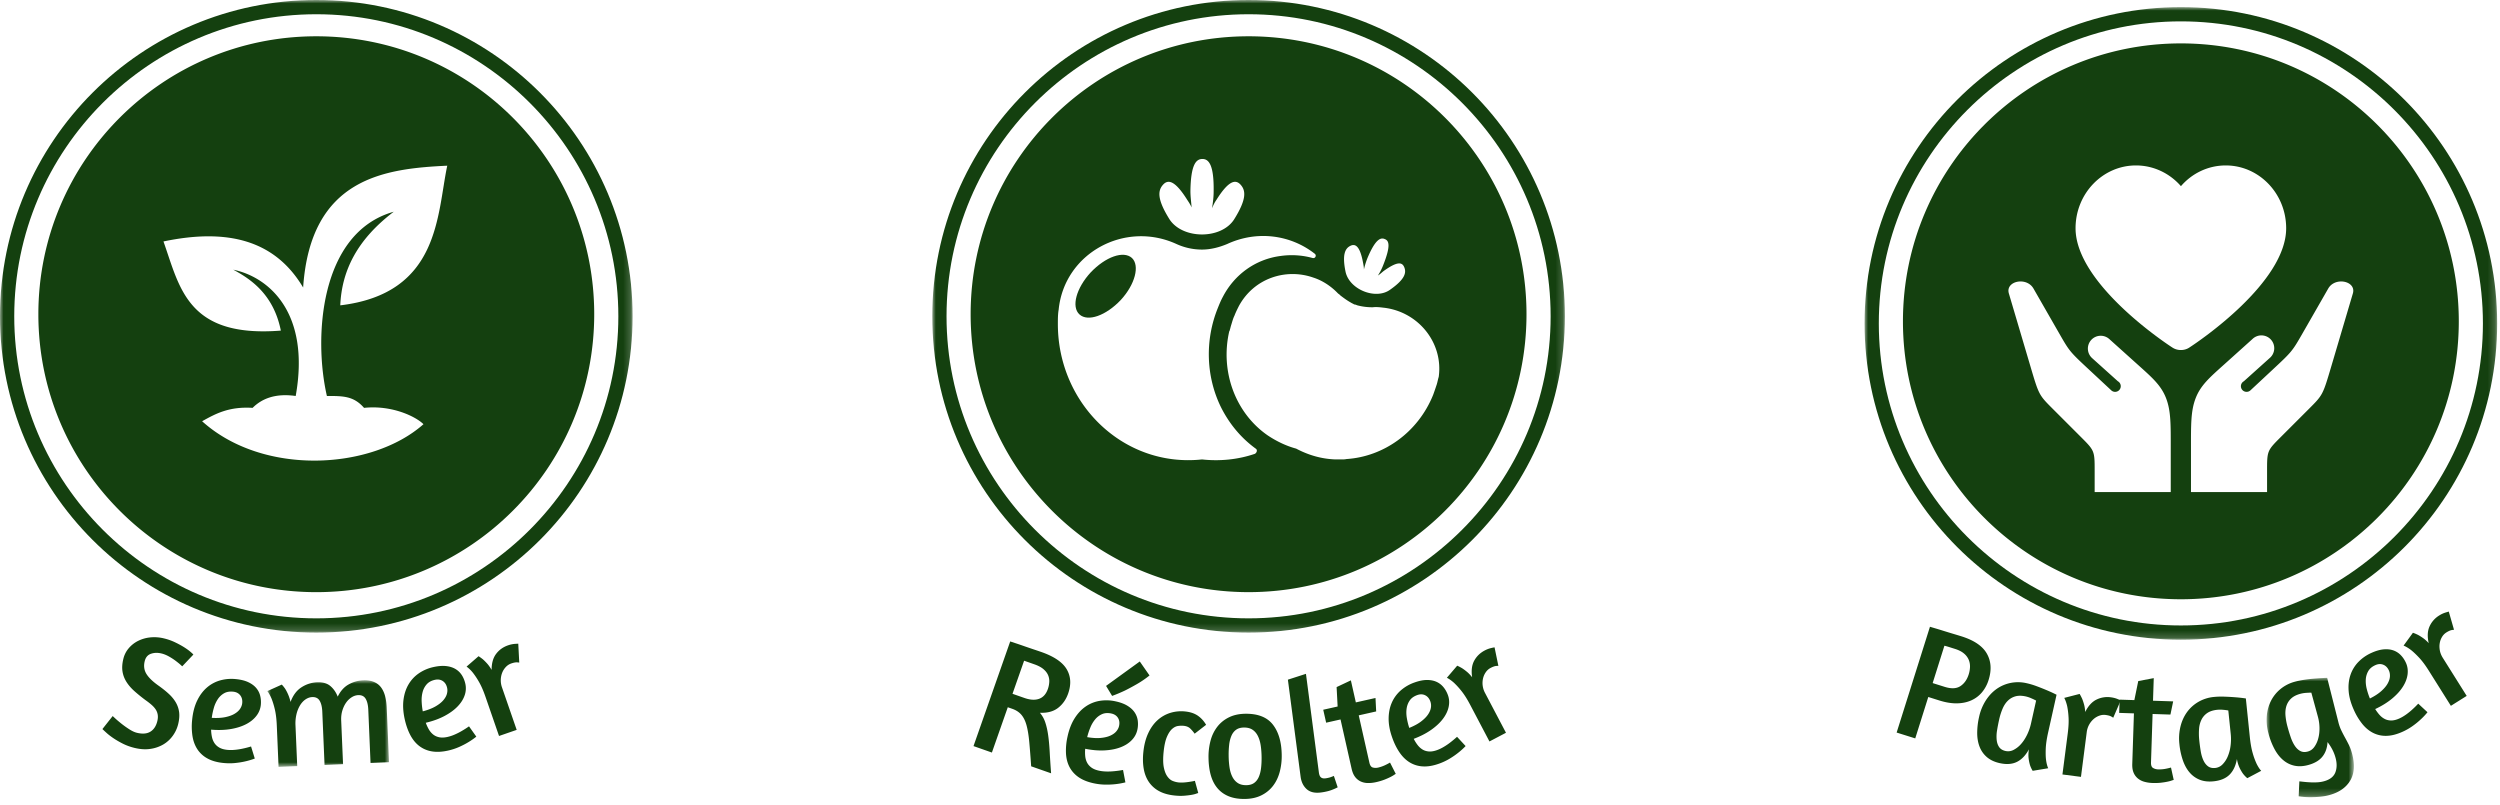 <svg height="113" width="351" xmlns="http://www.w3.org/2000/svg"><mask id="a" fill="#fff"><path d="M0 0h88.816v88.816H0z" fill-rule="evenodd"/></mask><mask id="b" fill="#fff"><path d="M0 0h17.091v12.157H0z" fill-rule="evenodd"/></mask><mask id="c" fill="#fff"><path d="M0 0h88.816v88.816H0z" fill-rule="evenodd"/></mask><mask id="d" fill="#fff"><path d="M0 0h88.816v88.815H0z" fill-rule="evenodd"/></mask><mask id="e" fill="#fff"><path d="M0 0h12.254v16.758H0z" fill-rule="evenodd"/></mask><g fill="#14400f" fill-rule="evenodd"><path d="M44.408 0C19.882 0 0 19.882 0 44.408s19.882 44.408 44.408 44.408 44.408-19.882 44.408-44.408S68.934 0 44.408 0m0 2c23.384 0 42.408 19.024 42.408 42.408S67.792 86.816 44.408 86.816 2 67.792 2 44.408 21.024 2 44.408 2" mask="url(#a)"/><path d="M45.897 55.595c2.294 0 3.755 0 5.215 1.669 3.963-.417 7.3 1.25 8.344 2.294-7.3 6.466-22.529 7.3-31.08-.417 1.876-1.043 3.754-2.086 7.091-1.878 1.252-1.251 3.13-2.086 6.05-1.668 2.085-11.682-3.755-16.688-8.762-17.731 2.294 1.25 5.632 3.338 6.675 8.552-13.142 1.043-14.184-6.05-16.479-12.516 8.97-1.877 15.645-.208 19.61 6.467 1.042-15.436 11.471-16.688 20.233-17.105-1.46 6.883-1.043 17.939-15.02 19.608.21-4.798 2.295-9.18 7.51-13.142-10.43 2.92-11.265 17.73-9.387 25.867m-1.49-50.5c-21.55 0-39.02 17.47-39.02 39.02 0 21.552 17.47 39.023 39.02 39.023 21.551 0 39.022-17.471 39.022-39.022S65.96 5.095 44.407 5.095M23.064 89.642a7.726 7.726 0 0 1 1.461.513c.452.214.86.432 1.225.655.363.224.666.436.91.638.241.2.405.352.491.452l-1.566 1.653-.25-.228c-.17-.151-.393-.332-.673-.543s-.593-.415-.94-.61-.69-.335-1.034-.42c-.536-.131-1.032-.12-1.489.037-.457.158-.75.503-.882 1.04-.165.669-.083 1.27.245 1.8.327.53.91 1.088 1.744 1.672.537.384 1.01.764 1.414 1.14.406.375.73.775.973 1.198s.396.878.458 1.367c.061.489.016 1.046-.138 1.67a4.678 4.678 0 0 1-.734 1.597 4.374 4.374 0 0 1-1.319 1.228 4.95 4.95 0 0 1-1.828.64c-.689.108-1.444.06-2.262-.14-.58-.142-1.118-.337-1.61-.584s-.93-.501-1.317-.761c-.386-.261-.712-.51-.977-.75s-.46-.42-.588-.546l1.443-1.825.347.322c.232.215.52.459.862.733.344.274.713.538 1.108.792.396.256.75.42 1.063.498.79.194 1.425.144 1.906-.148.482-.292.81-.788.981-1.488.08-.327.1-.627.055-.9a1.89 1.89 0 0 0-.29-.745c-.15-.226-.346-.443-.587-.652s-.515-.423-.825-.641a22.394 22.394 0 0 1-1.59-1.29c-.46-.413-.83-.847-1.113-1.303s-.464-.943-.542-1.46c-.079-.516-.037-1.102.124-1.757.135-.551.381-1.04.738-1.465s.788-.77 1.295-1.032a4.908 4.908 0 0 1 1.71-.504 5.667 5.667 0 0 1 2.001.147m8.389 7.698a2.638 2.638 0 0 0-.882.838 4.32 4.32 0 0 0-.549 1.216 9.705 9.705 0 0 0-.29 1.393c.737.042 1.367.009 1.895-.1.527-.11.963-.265 1.306-.471.344-.204.602-.436.775-.696.173-.261.272-.528.3-.802.044-.443-.05-.81-.283-1.103s-.563-.461-.99-.503c-.503-.051-.93.025-1.282.229m-3.78 1.043c.36-.75.815-1.362 1.363-1.84s1.171-.814 1.87-1.015a5.87 5.87 0 0 1 2.214-.182c.687.068 1.262.21 1.726.426.463.216.834.485 1.11.805.275.32.467.686.572 1.097.105.412.135.846.09 1.303a2.955 2.955 0 0 1-.616 1.522c-.355.466-.837.857-1.445 1.173-.61.317-1.33.546-2.162.686-.83.14-1.75.168-2.757.083.01.355.048.694.117 1.017.067.322.184.61.352.867.167.256.397.467.688.635.292.168.666.275 1.124.32.335.034.697.032 1.087-.007a8.778 8.778 0 0 0 1.08-.17c.393-.083.781-.182 1.162-.3l.524 1.695a9.82 9.82 0 0 1-1.334.398c-.41.097-.88.174-1.41.229s-1.084.053-1.663-.005c-.885-.088-1.627-.297-2.226-.627a3.912 3.912 0 0 1-1.42-1.286c-.348-.528-.579-1.144-.694-1.85a8.896 8.896 0 0 1-.045-2.315c.102-1.022.332-1.908.693-2.66"/><path d="m14.494 11.609-.318-7.491c-.028-.644-.149-1.149-.364-1.516s-.568-.54-1.058-.519a1.848 1.848 0 0 0-.874.279 2.666 2.666 0 0 0-.786.735c-.233.318-.416.694-.551 1.129s-.192.913-.169 1.434l.26 6.113-2.597.11-.318-7.491c-.028-.643-.15-1.149-.365-1.515-.214-.368-.567-.541-1.057-.52-.307.013-.606.114-.897.303s-.549.457-.771.803a4.248 4.248 0 0 0-.523 1.255 5.584 5.584 0 0 0-.149 1.629l.242 5.699-2.619.111-.247-5.791c-.038-.919-.133-1.686-.281-2.301a10.895 10.895 0 0 0-.455-1.489C.409 2.139.21 1.787 0 1.52L2.032.604c.16.163.322.363.486.602a6.116 6.116 0 0 1 .746 1.833C3.607 2.103 4.12 1.417 4.8.982 5.479.546 6.21.312 6.991.279s1.399.14 1.853.52c.453.38.8.879 1.042 1.497.38-.782.889-1.353 1.527-1.71a4.49 4.49 0 0 1 2.035-.581c.598-.026 1.104.049 1.518.223s.747.428.999.763.442.742.57 1.219c.127.478.204 1.016.23 1.613l.326 7.676z" mask="url(#b)" transform="translate(37.53 95.513)"/><path d="M59.92 96.064a2.626 2.626 0 0 0-.576 1.069c-.114.41-.162.852-.144 1.327s.07.946.158 1.414c.712-.188 1.3-.417 1.769-.685.467-.267.832-.551 1.096-.853.262-.301.435-.602.519-.903.083-.301.095-.585.035-.855-.095-.434-.3-.755-.611-.961s-.68-.262-1.098-.171c-.494.109-.876.315-1.147.618m-3.268 2.167c.11-.825.35-1.549.723-2.172.373-.624.86-1.14 1.462-1.546a5.854 5.854 0 0 1 2.047-.864c.674-.147 1.265-.191 1.773-.13s.943.201 1.305.419c.362.219.657.507.886.865.227.359.39.761.489 1.212a2.958 2.958 0 0 1-.11 1.637c-.193.552-.53 1.074-1.011 1.564-.48.491-1.094.932-1.84 1.324s-1.61.704-2.597.936c.12.335.265.645.429.93.165.285.367.524.605.715.239.191.522.32.85.389s.72.054 1.169-.045a5.445 5.445 0 0 0 1.03-.344 8.67 8.67 0 0 0 .975-.497c.348-.203.686-.417 1.012-.646l1.025 1.446a9.694 9.694 0 0 1-1.144.793c-.361.221-.784.44-1.27.657a8.34 8.34 0 0 1-1.582.513c-.87.191-1.64.222-2.311.095a3.93 3.93 0 0 1-1.75-.78c-.495-.393-.905-.908-1.233-1.542s-.582-1.364-.764-2.187c-.22-1.002-.277-1.917-.168-2.742m14.388-4.607a2.488 2.488 0 0 0-.512.773 2.965 2.965 0 0 0-.046 2.122l2.06 5.955-2.479.857-1.893-5.478c-.301-.87-.61-1.578-.929-2.125a10.745 10.745 0 0 0-.862-1.296 4.81 4.81 0 0 0-.874-.841l1.685-1.46c.186.116.391.264.616.445.186.164.384.363.595.598s.418.529.621.88c-.001-.94.21-1.691.634-2.251.423-.56.983-.96 1.678-1.2a3.74 3.74 0 0 1 .976-.204c.318-.02.468-.028.454-.023l.138 2.653c.015-.005-.083-.015-.291-.033-.209-.017-.494.037-.856.163a1.84 1.84 0 0 0-.715.465"/><path d="M44.408 0C19.882 0 0 19.882 0 44.408s19.882 44.408 44.408 44.408 44.408-19.882 44.408-44.408S68.934 0 44.408 0m0 2c23.384 0 42.408 19.024 42.408 42.408S67.792 86.816 44.408 86.816 2 67.792 2 44.408 21.024 2 44.408 2" mask="url(#c)" transform="translate(130.893)"/><path d="M153.134 38.245c-2.024 2.193-2.755 4.835-1.574 5.904 1.18 1.068 3.711.17 5.791-2.024 2.024-2.193 2.7-4.836 1.574-5.904-1.18-1.069-3.71-.169-5.79 2.024"/><path d="M201.996 52.921c-.113.337-.17.731-.281 1.068-.17.506-.338 1.012-.506 1.462-2.137 5.286-6.972 8.66-12.145 8.997-.281.056-.45.056-.731.056h-.787c-1.912-.057-3.767-.563-5.567-1.518-1.462-.394-2.811-1.069-3.992-1.856-4.555-3.149-6.691-8.996-5.398-14.619.056-.056.056-.056.056-.112.056-.169.112-.394.169-.619.168-.506.28-1.012.506-1.462.168-.45.393-.899.618-1.349 2.137-3.936 6.635-5.342 10.458-3.993 1.237.394 2.474 1.181 3.486 2.25.113.056.225.168.338.281.449.337.899.674 1.405.955.169.113.337.17.506.282.113 0 .28.056.394.112a7.898 7.898 0 0 0 1.968.281h.28c.45-.056.957 0 1.407.056 4.89.506 8.49 4.892 7.816 9.728m-25.808 10.795c-2.306.788-4.836 1.07-7.422.788-11.021 1.18-20.242-7.816-20.242-19.005 0-.675 0-1.406.113-2.024.787-7.928 9.277-12.539 16.53-9.22a8.63 8.63 0 0 0 3.599.786c1.237 0 2.474-.338 3.542-.787 4.273-1.968 8.94-1.237 12.258 1.35.337.224.112.73-.282.618a11.031 11.031 0 0 0-4.498-.282c-3.486.45-6.466 2.587-8.097 5.736-.281.506-.506 1.068-.731 1.63-1.8 4.498-1.63 9.56.45 13.832 1.18 2.361 2.812 4.33 4.892 5.847.28.17.169.562-.112.731m-12.933-37.74c.675-.788 1.63-.788 3.43 2.08.224.337.45.674.618 1.068-.056-.73-.168-1.518-.168-2.305.056-3.71.787-4.499 1.686-4.499.9 0 1.63.844 1.575 4.555 0 .843-.112 1.63-.225 2.361.169-.394.337-.787.619-1.18 1.799-2.868 2.755-2.868 3.429-2.08.675.786.844 1.967-.955 4.834-1.8 2.812-7.197 2.812-9.053.001-1.8-2.867-1.631-4.048-.956-4.836m26.327 8.546c.675-.338 1.35-.056 1.8 2.418.056.281.113.618.113.9.112-.507.28-1.069.505-1.63 1.068-2.53 1.799-2.925 2.418-2.644.618.225.843.956-.17 3.543a8.186 8.186 0 0 1-.786 1.574c.28-.169.506-.394.787-.619 2.024-1.46 2.643-1.237 2.924-.505.28.731.112 1.63-1.968 3.092-2.024 1.518-5.791 0-6.297-2.53-.506-2.475 0-3.262.674-3.599M175.3 5.095c-21.551 0-39.022 17.47-39.022 39.021 0 21.551 17.47 39.021 39.022 39.021 21.55 0 39.02-17.47 39.02-39.02 0-21.552-17.47-39.022-39.02-39.022m-33.144 92.314 1.672.586c.809.284 1.499.323 2.067.116.569-.207.977-.664 1.226-1.374a3.57 3.57 0 0 0 .196-.98 2.094 2.094 0 0 0-.163-.958c-.128-.305-.346-.588-.652-.85-.307-.262-.727-.487-1.262-.674l-1.455-.511zm-.322-7.352c.1.036.335.113.699.233.364.119.77.258 1.219.415s.898.31 1.349.462c.45.15.822.276 1.11.377 1.795.629 2.982 1.44 3.56 2.43.578.992.645 2.123.198 3.397-.294.839-.765 1.51-1.413 2.015-.648.503-1.501.733-2.556.687a4 4 0 0 1 .75 1.336c.176.517.313 1.12.412 1.813.098.693.17 1.483.218 2.368.047.886.112 1.88.196 2.982l-2.8-.982c-.09-1.315-.178-2.443-.263-3.383s-.212-1.723-.381-2.352c-.17-.628-.414-1.128-.73-1.5-.317-.37-.743-.65-1.278-.837l-.63-.221-2.231 6.36-2.582-.906zM155.29 96.3l4.735-3.43 1.368 1.964c-.57.459-1.163.864-1.78 1.218s-1.179.657-1.688.908a21.1 21.1 0 0 1-1.783.746zm-.556 3.962a2.642 2.642 0 0 0-.969.734 4.273 4.273 0 0 0-.68 1.147c-.183.44-.33.89-.444 1.352.726.124 1.356.16 1.892.112.536-.05.986-.157 1.352-.322.364-.164.646-.367.847-.606s.33-.494.387-.763c.094-.435.041-.811-.157-1.128-.199-.317-.508-.521-.927-.611-.496-.106-.929-.077-1.3.085zm-3.873.616c.442-.705.961-1.264 1.56-1.677a4.85 4.85 0 0 1 1.972-.8 5.851 5.851 0 0 1 2.22.065c.675.145 1.231.35 1.667.617.438.266.775.574 1.014.924.238.348.387.733.446 1.153a3.76 3.76 0 0 1-.056 1.306 2.955 2.955 0 0 1-.782 1.443c-.404.424-.926.758-1.567 1.005-.642.247-1.383.394-2.224.44-.842.048-1.758-.028-2.75-.226-.03.355-.029.696.003 1.025.031.328.115.628.253.9s.342.509.613.708c.271.2.631.348 1.081.444.33.07.69.109 1.082.115a8.57 8.57 0 0 0 1.091-.05c.401-.038.797-.094 1.19-.167l.332 1.742a9.993 9.993 0 0 1-1.37.247c-.42.05-.896.074-1.428.07a8.246 8.246 0 0 1-1.652-.19c-.87-.187-1.584-.478-2.143-.871a3.953 3.953 0 0 1-1.268-1.437c-.287-.564-.447-1.201-.482-1.916a8.88 8.88 0 0 1 .213-2.306c.215-1.004.544-1.86.985-2.564zm16.867 2.132c-.202-.283-.412-.528-.63-.735s-.523-.332-.921-.372a3.236 3.236 0 0 0-.776.024c-.29.04-.57.18-.842.422-.271.242-.514.614-.727 1.116-.214.502-.367 1.195-.458 2.08-.091.9-.085 1.62.02 2.164.107.542.27.972.493 1.287.222.316.473.53.754.645.28.113.56.184.834.212.213.022.437.026.669.01.233-.013.459-.036.678-.068.219-.031.41-.061.576-.091a3.83 3.83 0 0 0 .366-.078l.47 1.714a3.22 3.22 0 0 0-.321.106c-.168.059-.394.113-.676.16s-.618.088-1.006.117c-.39.029-.82.019-1.292-.03-.885-.09-1.626-.301-2.225-.632a4.031 4.031 0 0 1-1.426-1.292c-.355-.53-.592-1.147-.712-1.853s-.137-1.48-.05-2.318c.103-1.006.328-1.885.676-2.635.345-.751.783-1.365 1.31-1.843a4.781 4.781 0 0 1 1.794-1.03 5.217 5.217 0 0 1 2.102-.2c.716.075 1.308.275 1.776.6.467.326.85.75 1.152 1.275zm5.822-.552c-.282.203-.5.485-.657.847a4.488 4.488 0 0 0-.318 1.27c-.055.483-.08 1.001-.073 1.552.007.568.048 1.104.123 1.609.075.506.207.945.396 1.319.188.373.44.665.758.876.317.211.72.313 1.211.307.444-.006.807-.109 1.088-.312.282-.203.501-.485.658-.847.156-.363.262-.782.318-1.258s.08-.99.073-1.542c-.007-.568-.048-1.104-.123-1.609s-.207-.948-.396-1.329c-.188-.381-.44-.677-.758-.888s-.72-.313-1.21-.307c-.446.005-.809.109-1.09.312m5.155-.729c.81 1.033 1.226 2.461 1.248 4.286a8.667 8.667 0 0 1-.293 2.407c-.206.746-.523 1.394-.954 1.943-.43.551-.973.987-1.629 1.309-.655.321-1.42.488-2.294.498-.874.011-1.63-.114-2.27-.374-.64-.261-1.169-.642-1.589-1.143s-.73-1.11-.932-1.829c-.2-.718-.305-1.529-.316-2.434a8.689 8.689 0 0 1 .293-2.43 5.457 5.457 0 0 1 .953-1.943c.431-.55.974-.986 1.63-1.309.654-.321 1.42-.488 2.294-.499 1.763-.021 3.05.484 3.86 1.518m4.754 9.067c-.474-.425-.759-1.01-.856-1.755l-1.785-13.615 2.537-.82 1.814 13.843c.046.35.146.584.301.703s.361.162.62.128c.151-.02.3-.047.441-.082.143-.033.273-.073.391-.12a7.13 7.13 0 0 0 .353-.14l.535 1.6c-.189.104-.4.2-.635.293a5.34 5.34 0 0 1-.733.247 7.905 7.905 0 0 1-.973.185c-.866.114-1.537-.042-2.01-.467m2.322-11.148 2.021-.455-.143-2.726 2.003-.945.697 3.096 2.76-.621.095 1.888-2.447.55 1.495 6.642c.087.39.248.616.483.682.235.065.48.068.734.012.21-.048.415-.11.617-.187.204-.077.382-.156.537-.238.184-.09.36-.183.525-.283l.806 1.586-.188.113c-.12.09-.305.199-.55.325a9.727 9.727 0 0 1-.88.387c-.34.13-.72.243-1.138.338-.42.094-.816.135-1.187.125a2.448 2.448 0 0 1-1.007-.233 2.1 2.1 0 0 1-.769-.64c-.213-.283-.37-.656-.476-1.12l-1.559-6.933-2.02.454zm12.143-1.3c-.23.336-.374.714-.435 1.135-.059.421-.049.866.03 1.334.08.47.192.93.34 1.382.681-.279 1.236-.58 1.665-.907.428-.326.754-.655.976-.988.222-.333.355-.654.4-.963a1.76 1.76 0 0 0-.078-.853c-.15-.418-.394-.709-.73-.873-.337-.164-.706-.173-1.11-.027-.476.171-.829.425-1.058.76m-2.96 2.572c.002-.832.147-1.58.436-2.248s.706-1.24 1.25-1.722a5.86 5.86 0 0 1 1.918-1.12c.65-.235 1.23-.355 1.741-.359.511-.006.96.076 1.348.246.387.171.717.418.99.744.271.325.486.704.642 1.137.188.52.222 1.065.102 1.638-.119.573-.385 1.134-.799 1.682-.413.55-.964 1.066-1.653 1.551-.69.484-1.507.906-2.453 1.264.163.316.343.605.544.866.201.263.431.473.692.631.261.16.56.251.894.276.335.026.72-.039 1.153-.196.317-.113.642-.272.977-.474s.636-.408.902-.619c.32-.245.626-.502.92-.772l1.204 1.301a9.787 9.787 0 0 1-1.033.935c-.329.266-.719.538-1.173.815a8.214 8.214 0 0 1-1.503.714c-.837.302-1.596.432-2.279.394a3.919 3.919 0 0 1-1.836-.548c-.542-.326-1.015-.783-1.422-1.369-.409-.587-.755-1.277-1.04-2.07-.35-.966-.524-1.865-.522-2.697m13.655-6.562c-.18.25-.31.53-.389.84a2.934 2.934 0 0 0 .275 2.104l2.933 5.578-2.32 1.22-2.698-5.13c-.429-.814-.84-1.466-1.239-1.96a10.884 10.884 0 0 0-1.047-1.151c-.357-.314-.687-.548-.993-.7l1.448-1.696c.2.085.426.2.676.347.208.132.434.299.678.5s.493.46.746.777c-.14-.93-.047-1.704.287-2.321s.827-1.097 1.478-1.44c.312-.164.624-.28.935-.348a6.13 6.13 0 0 1 .445-.092l.537 2.603c.014-.007-.084-.004-.293.01s-.483.112-.822.29a1.852 1.852 0 0 0-.637.569"/><path d="M44.408 0C19.882 0 0 19.88 0 44.406s19.882 44.408 44.408 44.408 44.408-19.882 44.408-44.408S68.934 0 44.408 0m0 2c23.384 0 42.408 19.023 42.408 42.407 0 23.384-19.024 42.408-42.408 42.408S2 67.791 2 44.407 21.024 2 44.408 2" mask="url(#d)" transform="translate(261.785 1)"/><path d="m330.342 41.2-1.853 6.262-1.183 3.997c-1.183 3.997-1.183 3.997-3.14 5.954l-3.913 3.913c-1.957 1.957-1.957 1.957-1.957 4.86v2.902h-10.682v-6.037c0-3.454-.037-5.366.665-7.17.702-1.803 1.994-2.913 3.947-4.669l4.015-3.609a1.803 1.803 0 1 1 2.409 2.679l-3.613 3.247a.791.791 0 0 0 .366 1.486.79.79 0 0 0 .567-.218l.18-.167 2.831-2.639c2.832-2.638 2.832-2.638 4.345-5.276l1.512-2.638 2.042-3.56c.4-.698 1.13-1 1.823-1h.001c1.012.002 1.942.655 1.638 1.683m-24.138 7.944a2.14 2.14 0 0 1-1.218-.36c-1.399-.904-13.578-9.137-13.578-16.738 0-4.872 3.811-8.819 8.481-8.819 2.503 0 4.76 1.128 6.315 2.91 1.534-1.782 3.79-2.91 6.293-2.91 4.67 0 8.481 3.947 8.481 8.82 0 7.601-12.18 15.833-13.579 16.736-.36.248-.789.361-1.195.361m-1.432 13.907v6.037H294.09v-2.902c0-2.902 0-2.902-1.957-4.859l-3.914-3.914c-1.956-1.957-1.956-1.957-3.139-5.954l-1.183-3.997-1.853-6.262c-.304-1.028.626-1.683 1.638-1.683v.001c.692-.002 1.423.302 1.823 1l2.041 3.56 1.513 2.637c1.512 2.64 1.512 2.64 4.344 5.277l2.832 2.638.18.168a.791.791 0 0 0 1.122-.03.793.793 0 0 0-.189-1.239l-3.612-3.247a1.8 1.8 0 1 1 2.408-2.679l4.016 3.61c1.953 1.755 3.245 2.865 3.947 4.67.701 1.802.665 3.714.665 7.168m1.421-56.957c-21.55 0-39.02 17.471-39.02 39.022s17.47 39.021 39.02 39.021c21.551 0 39.021-17.47 39.021-39.02 0-21.552-17.47-39.023-39.02-39.023m-34.849 89.811 1.69.531c.92.291 1.655.257 2.202-.102.546-.359.937-.91 1.171-1.657.107-.336.166-.679.18-1.028a2.418 2.418 0 0 0-.177-1.009 2.339 2.339 0 0 0-.663-.883c-.309-.266-.735-.485-1.276-.655-.322-.1-.604-.19-.845-.266s-.452-.134-.632-.175zm-.38-7.908c.102.032.336.102.704.21.37.108.78.233 1.233.376.453.142.908.281 1.364.417.455.135.83.25 1.122.341 1.784.562 2.975 1.374 3.572 2.44.598 1.062.678 2.29.24 3.68a5.013 5.013 0 0 1-.933 1.742c-.412.49-.912.867-1.502 1.131s-1.26.404-2.012.416c-.752.013-1.58-.124-2.487-.409l-1.535-.483-1.83 5.813-2.612-.82zm11.733 17.293a3.54 3.54 0 0 0 1.043-.816c.323-.36.607-.791.853-1.294a7.096 7.096 0 0 0 .555-1.585l.722-3.232a8.179 8.179 0 0 0-.64-.307 4.226 4.226 0 0 0-.787-.271c-.568-.127-1.06-.134-1.47-.021-.41.112-.763.316-1.066.61-.301.294-.55.67-.746 1.129a8.667 8.667 0 0 0-.485 1.54 24.871 24.871 0 0 0-.292 1.516 5.08 5.08 0 0 0-.05 1.332c.044.402.162.739.352 1.009.192.27.49.45.893.54a1.65 1.65 0 0 0 1.118-.15zm4.859-2.45c-.2.897-.311 1.662-.335 2.293-.023.632-.01 1.149.042 1.553.065.486.165.878.304 1.176l-2.18.362a3.752 3.752 0 0 1-.381-.816 5.683 5.683 0 0 1-.19-.95c-.045-.363-.03-.78.044-1.251-.455.842-1.015 1.428-1.678 1.759-.662.33-1.473.39-2.43.176-.703-.157-1.284-.425-1.743-.802a3.596 3.596 0 0 1-1.04-1.41c-.235-.563-.358-1.207-.37-1.933a10.09 10.09 0 0 1 .265-2.344 7.06 7.06 0 0 1 .922-2.28c.424-.668.93-1.21 1.518-1.63a5.207 5.207 0 0 1 1.97-.856 5.3 5.3 0 0 1 2.277.038c.45.099.91.237 1.38.413.472.176.91.349 1.312.517s.742.319 1.018.45c.277.134.437.213.478.237zm7.204-2.363a2.511 2.511 0 0 0-.803.465 2.942 2.942 0 0 0-.984 1.88l-.807 6.25-2.6-.336.742-5.749c.118-.913.156-1.684.113-2.316a10.675 10.675 0 0 0-.194-1.544c-.112-.463-.247-.844-.409-1.143l2.16-.556c.114.185.231.41.352.672.094.23.184.496.268.8.085.305.14.66.164 1.064.418-.842.941-1.42 1.57-1.733a3.465 3.465 0 0 1 2.036-.329c.35.045.671.13.964.252.293.123.433.183.418.182l-1.056 2.437c.014.002-.068-.05-.247-.159-.179-.108-.459-.186-.839-.236a1.835 1.835 0 0 0-.848.1"/><path d="m297.595 98.228 2.068.067.548-2.673 2.176-.413-.104 3.172 2.83.093-.384 1.851-2.506-.082-.222 6.804c-.013.4.085.66.297.781.21.122.445.187.706.195a4.897 4.897 0 0 0 1.224-.12c.2-.04.394-.087.58-.142l.381 1.738-.209.062a4.14 4.14 0 0 1-.616.175c-.27.061-.587.112-.949.154s-.758.055-1.186.041a4.814 4.814 0 0 1-1.18-.176 2.449 2.449 0 0 1-.916-.479 2.092 2.092 0 0 1-.584-.813c-.135-.327-.194-.727-.179-1.202l.233-7.103-2.07-.068zm14.444 9.097a3.5 3.5 0 0 0 .73-1.104 5.57 5.57 0 0 0 .4-1.5 7.13 7.13 0 0 0 .025-1.677l-.34-3.295a8.374 8.374 0 0 0-.702-.09 4.244 4.244 0 0 0-.833-.006c-.58.06-1.046.208-1.4.444a2.431 2.431 0 0 0-.818.917 3.472 3.472 0 0 0-.351 1.308 8.925 8.925 0 0 0 .027 1.616c.055.534.123 1.043.204 1.528.08.484.205.912.374 1.279.169.369.387.65.654.846.266.196.606.273 1.018.23a1.643 1.643 0 0 0 1.012-.496zm3.834-3.863c.095.915.23 1.676.408 2.28a10 10 0 0 0 .532 1.462c.215.44.435.779.66 1.018l-1.952 1.034a3.906 3.906 0 0 1-.622-.654 5.717 5.717 0 0 1-.48-.84 4.58 4.58 0 0 1-.354-1.201c-.166.942-.51 1.675-1.034 2.199-.524.525-1.274.836-2.251.937-.717.073-1.351.004-1.905-.208a3.601 3.601 0 0 1-1.434-1.01c-.402-.458-.722-1.031-.962-1.715a9.994 9.994 0 0 1-.492-2.308 7.057 7.057 0 0 1 .153-2.455c.19-.767.498-1.442.923-2.026a5.202 5.202 0 0 1 1.599-1.436 5.32 5.32 0 0 1 2.172-.686 10.43 10.43 0 0 1 1.44-.044c.502.018.972.043 1.407.075a22.508 22.508 0 0 1 1.636.178z"/><path d="M6.682 9.722a3.55 3.55 0 0 0 .553-1.165c.13-.456.193-.953.188-1.493A6.28 6.28 0 0 0 7.2 5.456l-.92-3.372a7.874 7.874 0 0 0-.707.025 4.264 4.264 0 0 0-.824.13c-.562.153-.998.375-1.308.667a2.41 2.41 0 0 0-.66 1.038c-.128.4-.172.849-.132 1.346a8.74 8.74 0 0 0 .29 1.59c.14.518.29 1.009.45 1.475.159.465.352.866.578 1.201.226.336.486.579.782.728.295.151.643.171 1.042.062.356-.097.653-.305.89-.624zm-2.085 4.812c.246.028.508.055.786.084.277.027.569.047.873.059.306.013.61.008.915-.011.305-.02.598-.068.879-.144.828-.226 1.36-.637 1.595-1.234.234-.596.246-1.286.03-2.07-.208-.769-.583-1.501-1.122-2.197-.046.823-.285 1.504-.72 2.043-.431.539-1.091.93-1.98 1.173-.694.189-1.332.224-1.914.104a3.572 3.572 0 0 1-1.578-.762c-.472-.388-.881-.9-1.23-1.536A10.032 10.032 0 0 1 .27 7.846a7.075 7.075 0 0 1-.25-2.447A5.743 5.743 0 0 1 .603 3.25a5.203 5.203 0 0 1 1.343-1.677A5.334 5.334 0 0 1 3.975.542c.356-.097.743-.178 1.162-.245S5.97.177 6.38.137s.8-.071 1.168-.092C7.915.025 8.234.01 8.5 0l1.553 6.132c.107.448.243.848.41 1.2.167.351.346.697.533 1.035.187.338.369.682.543 1.031.175.35.324.747.445 1.19.426 1.568.346 2.846-.243 3.833s-1.565 1.666-2.925 2.037c-.445.121-.9.201-1.365.242-.466.039-.902.058-1.307.058a10.453 10.453 0 0 1-1.643-.124z" mask="url(#e)" transform="translate(318.233 95.168)"/><path d="M332.503 94.226a2.654 2.654 0 0 0-.346 1.165c-.026.424.018.867.133 1.328.115.462.264.911.445 1.351.66-.33 1.19-.675 1.59-1.033.403-.358.701-.71.897-1.06s.303-.68.323-.99-.027-.594-.142-.845c-.182-.406-.447-.677-.796-.814-.347-.138-.717-.119-1.108.058-.462.208-.794.488-.996.84m-2.753 2.792c-.062-.828.024-1.587.262-2.274a4.828 4.828 0 0 1 1.112-1.814 5.871 5.871 0 0 1 1.826-1.265c.63-.284 1.2-.448 1.708-.493s.964.003 1.364.142c.4.14.747.362 1.043.665.297.304.541.665.73 1.084.227.503.302 1.045.228 1.626-.076.58-.297 1.16-.667 1.738-.37.58-.879 1.137-1.529 1.674-.649.537-1.432 1.02-2.348 1.45.187.302.39.577.61.822.221.246.467.438.74.575.272.14.575.207.911.207.337 0 .715-.095 1.134-.284.308-.139.62-.322.94-.55.317-.227.6-.456.85-.686.3-.269.585-.55.857-.842l1.3 1.206a9.78 9.78 0 0 1-.957 1.012 10.8 10.8 0 0 1-1.106.902 8.114 8.114 0 0 1-1.443.828c-.812.366-1.559.555-2.242.57a3.916 3.916 0 0 1-1.873-.405c-.564-.283-1.073-.7-1.524-1.255a8.845 8.845 0 0 1-1.197-1.984c-.423-.936-.665-1.819-.729-2.649m13.113-7.595c-.16.264-.27.554-.323.87-.056.314-.052.651.01 1.01.063.36.204.714.424 1.065l3.35 5.337-2.221 1.394-3.082-4.909c-.488-.779-.95-1.399-1.384-1.86-.434-.46-.811-.816-1.131-1.068-.38-.286-.728-.494-1.043-.622l1.313-1.802c.206.07.44.168.7.294.218.117.456.266.715.447.259.182.526.421.804.718-.213-.916-.177-1.695.108-2.335a3.463 3.463 0 0 1 1.364-1.549c.298-.188.6-.327.906-.419.303-.092.449-.133.436-.126l.735 2.555c.012-.008-.084.002-.292.033-.207.03-.474.148-.797.351a1.834 1.834 0 0 0-.592.616"/></g></svg>